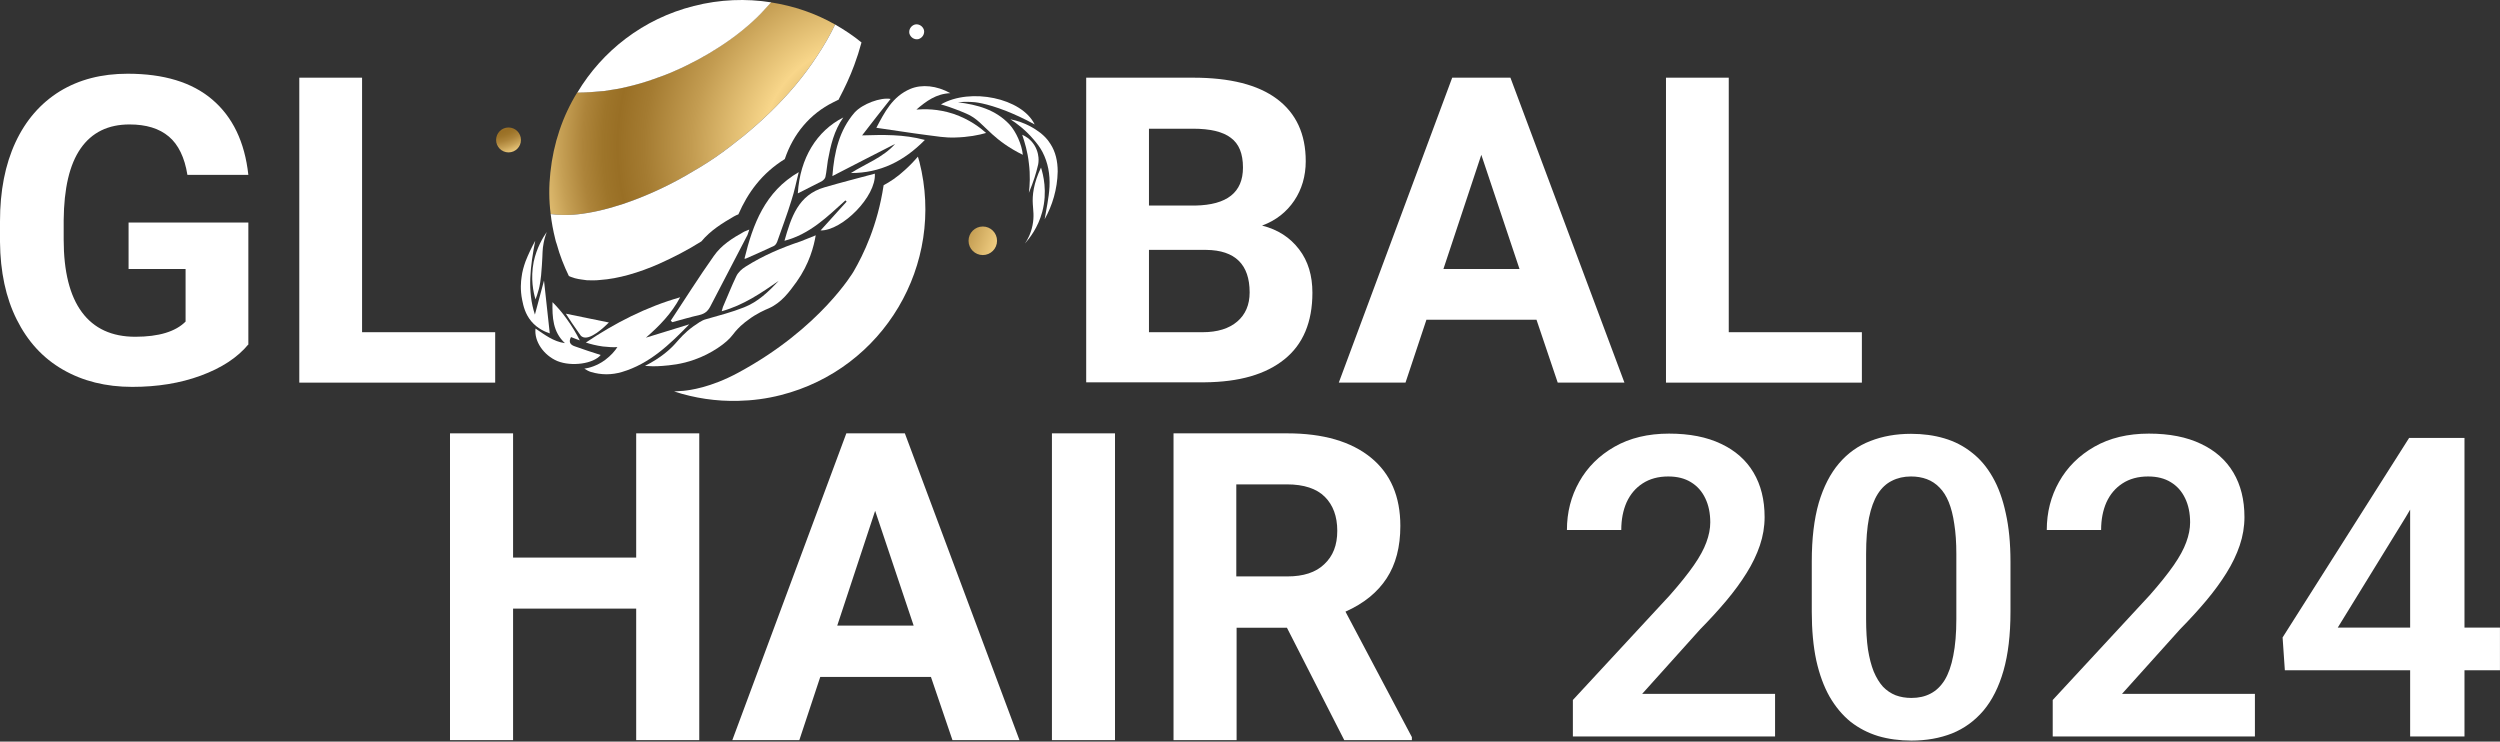 <?xml version="1.0" encoding="UTF-8"?> <svg xmlns="http://www.w3.org/2000/svg" width="745" height="221" viewBox="0 0 745 221" fill="none"><rect x="0" y="0" width="745" height="221" fill="#333333" stroke="none"/><path d="M208.381 220.557H189.585V181.364H152.897V220.557H134.101V129.138H152.897V166.158H189.585V129.138H208.381V220.557Z" fill="white"></path><path d="M277.42 201.73H244.436L238.201 220.557H218.231L252.208 129.138H269.648L303.806 220.557H283.835L277.42 201.73ZM249.497 186.433H272.269L260.792 152.219L249.497 186.433Z" fill="white"></path><path d="M332.271 220.557H313.475V129.138H332.271V220.557Z" fill="white"></path><path d="M383.508 187.067H368.507V220.557H349.711V129.138H383.598C394.351 129.138 402.665 131.582 408.539 136.379C414.412 141.176 417.304 147.965 417.304 156.745C417.304 162.99 415.948 168.149 413.237 172.313C410.527 176.477 406.46 179.826 400.948 182.269L420.738 219.652V220.557H400.586L383.508 187.067ZM368.507 171.77H383.688C388.387 171.77 392.092 170.593 394.622 168.149C397.243 165.706 398.508 162.447 398.508 158.193C398.508 153.848 397.243 150.499 394.803 148.055C392.363 145.612 388.568 144.344 383.508 144.344H368.417V171.77H368.507Z" fill="white"></path><path d="M74.099 102.527C70.756 106.6 65.966 109.678 59.822 111.941C53.677 114.204 46.899 115.29 39.399 115.29C31.537 115.29 24.67 113.57 18.706 110.13C12.742 106.691 8.223 101.713 4.97 95.196C1.717 88.679 0.091 80.985 0 72.115V65.96C0 56.909 1.536 49.034 4.609 42.426C7.681 35.819 12.109 30.75 17.802 27.22C23.585 23.69 30.272 21.97 38.044 21.97C48.797 21.97 57.201 24.505 63.255 29.664C69.31 34.823 72.924 42.245 74.009 52.111H55.846C55.032 46.952 53.135 43.06 50.333 40.707C47.442 38.263 43.556 37.086 38.586 37.086C32.26 37.086 27.381 39.44 24.037 44.237C20.694 49.034 19.067 56.184 18.977 65.598V71.391C18.977 80.895 20.784 88.136 24.399 93.023C28.013 97.911 33.345 100.355 40.303 100.355C47.351 100.355 52.321 98.816 55.303 95.829V80.171H38.315V66.322H74.009V102.527H74.099Z" fill="white"></path><path d="M107.896 98.997H147.566V114.023H89.19V23.147H107.896V98.997Z" fill="white"></path><path d="M323.686 114.023V23.147H355.495C366.519 23.147 374.833 25.229 380.526 29.483C386.219 33.737 389.11 39.892 389.11 48.038C389.11 52.474 387.935 56.456 385.676 59.805C383.417 63.154 380.254 65.688 376.098 67.227C380.797 68.404 384.411 70.757 387.122 74.287C389.833 77.817 391.098 82.162 391.098 87.231C391.098 96.01 388.297 102.618 382.785 107.053C377.182 111.579 369.32 113.842 358.928 113.932H323.686V114.023ZM342.392 61.253H356.217C365.615 61.072 370.405 57.361 370.405 49.939C370.405 45.776 369.23 42.879 366.79 41.069C364.441 39.259 360.645 38.353 355.495 38.353H342.392V61.253ZM342.392 74.468V98.997H358.386C362.814 98.997 366.248 97.911 368.688 95.829C371.128 93.748 372.393 90.851 372.393 87.14C372.393 78.813 368.055 74.559 359.471 74.468H342.392Z" fill="white"></path><path d="M457.878 95.286H425.075L418.84 114.023H398.96L432.756 23.147H450.106L484.083 114.023H464.203L457.878 95.286ZM430.136 80.171H452.817L441.431 46.138L430.136 80.171Z" fill="white"></path><path d="M515.169 98.997H554.839V114.023H496.463V23.147H515.169V98.997Z" fill="white"></path><path d="M215.068 92.752C215.249 92.118 215.339 91.756 215.429 91.485C216.785 88.407 217.96 85.33 219.405 82.343C219.948 81.166 221.032 80.17 222.207 79.446C227.358 76.188 232.87 73.835 238.563 71.934C240.009 71.391 241.454 70.757 243.081 70.123C242.539 73.382 241.183 78.632 237.388 83.972C235.219 86.959 232.96 90.127 229.165 91.847C228.08 92.299 225.37 93.476 223.02 95.286C222.478 95.648 221.665 96.282 220.761 97.096C219.405 98.364 218.592 99.45 218.321 99.812C216.514 102.256 211.905 105.424 207.026 107.143C203.049 108.592 199.616 108.863 197.357 109.044C195.278 109.225 193.471 109.135 192.206 109.044C196.995 106.6 199.796 104.066 201.513 102.075C202.417 101.079 203.953 99.178 206.574 97.278C207.929 96.372 209.014 95.467 210.459 95.105C214.255 94.019 218.14 93.023 221.755 91.575C225.912 89.946 229.074 86.868 232.056 83.701C226.815 87.321 221.574 90.942 215.068 92.752Z" fill="white"></path><path d="M202.688 88.588C200.158 93.385 196.543 97.096 192.477 100.626C196.814 99.269 201.061 98.001 205.399 96.644C199.525 102.708 193.561 108.411 185.338 110.854C182.266 111.76 179.193 111.76 176.121 110.854C175.488 110.673 174.856 110.311 174.133 109.859C175.488 109.678 177.928 109.044 180.368 107.234C182.175 105.876 183.35 104.428 183.983 103.432C182.717 103.523 181.272 103.432 179.645 103.251C177.657 102.98 175.94 102.527 174.585 102.075C183.35 96.191 192.567 91.485 202.688 88.588Z" fill="white"></path><path d="M265.401 29.483C262.509 33.103 259.708 36.724 256.907 40.344C263.232 40.163 269.196 39.982 275.612 41.702C269.377 48.038 262.329 51.568 253.563 51.568C257.991 48.762 263.142 46.952 266.756 42.879C260.612 46.047 254.467 49.124 248.051 52.473C248.593 45.232 250.129 38.806 254.648 33.556C256.997 30.931 262.509 28.94 265.401 29.483Z" fill="white"></path><path d="M261.154 38.082C263.594 33.465 265.943 28.759 271.275 26.496C274.709 25.048 279.136 25.5 283.203 27.763C278.956 27.944 276.064 30.116 273.082 32.651C275.431 32.47 279.408 32.379 284.107 33.918C288.896 35.547 292.149 38.082 293.866 39.62C291.697 40.254 288.534 40.888 284.558 40.978C281.486 41.069 279.227 40.616 276.245 40.254C271.275 39.62 266.305 38.806 261.154 38.082Z" fill="white"></path><path d="M251.937 59.714C246.515 64.602 241.364 69.761 233.773 71.753C235.761 64.783 237.84 58.085 245.702 55.822C250.672 54.374 255.642 53.107 260.702 51.749C261.154 58.538 250.943 68.766 244.527 68.675C247.147 65.779 249.678 62.973 252.298 60.076C252.208 59.986 252.027 59.805 251.937 59.714Z" fill="white"></path><path d="M199.887 95.558C204.134 89.131 208.291 82.524 212.718 76.278C214.978 73.02 218.321 70.938 221.755 69.037C222.116 68.856 222.478 68.766 223.291 68.404C223.02 69.128 222.93 69.671 222.749 70.033C219.044 77.183 215.339 84.243 211.634 91.394C210.911 92.752 210.008 93.476 208.562 93.838C205.76 94.471 203.049 95.286 200.339 96.01C200.158 95.829 200.067 95.739 199.887 95.558Z" fill="white"></path><path d="M221.845 77.093C224.375 66.774 227.99 57.089 238.021 51.297C237.298 54.103 236.755 56.999 235.852 59.714C234.587 63.878 233.05 67.861 231.605 72.024C231.424 72.477 231.062 73.11 230.611 73.291C227.9 74.559 225.098 75.826 222.387 77.002C222.297 77.093 222.116 77.093 221.845 77.093Z" fill="white"></path><path d="M308.324 37.086C305.071 35.276 302.179 34.009 299.92 33.103C293.685 30.66 290.342 30.388 289.438 30.388C287.811 30.298 286.366 30.388 285.462 30.479C291.245 31.203 296.667 32.651 300.824 37.086C302.812 39.258 304.529 43.15 304.8 46.137C300.553 44.056 297.661 41.793 295.764 40.073C292.781 37.448 291.155 35.185 287.902 33.828C285.643 32.832 282.751 31.836 282.751 31.836C281.757 31.474 280.944 31.293 280.402 31.112C289.167 26.043 304.529 29.211 308.324 37.086Z" fill="white"></path><path d="M179.012 105.786C176.844 108.411 170.337 109.316 166.09 107.596C162.024 105.876 159.132 101.713 159.584 97.911C162.295 99.721 164.916 101.803 168.349 102.256C164.735 98.907 164.554 94.562 164.645 90.036C166 91.394 167.446 93.023 168.801 94.924C170.518 97.277 171.783 99.45 172.777 101.441C171.874 101.079 170.97 100.807 170.157 100.445C169.343 101.984 169.976 102.799 171.422 103.251C173.952 104.156 176.392 104.971 179.012 105.786Z" fill="white"></path><path d="M237.749 57.632C238.382 47.042 243.442 38.987 251.304 35.004C248.503 38.987 247.509 43.422 246.696 47.857C246.424 49.486 246.334 51.115 245.973 52.745C245.882 53.197 245.34 53.74 244.888 54.012C242.448 55.279 240.009 56.456 237.749 57.632Z" fill="white"></path><path d="M163.831 99.359C162.566 98.907 160.217 98.002 158.319 95.739C156.512 93.566 155.97 91.213 155.608 89.403C154.975 86.325 155.247 83.791 155.427 82.614C155.608 80.985 156.06 79.446 156.602 77.908C157.415 75.826 158.409 73.744 159.494 71.753C158.048 79.265 157.054 86.687 159.403 93.747C160.307 90.398 161.211 86.959 162.114 83.61C162.656 88.86 163.289 94.109 163.831 99.359Z" fill="white"></path><path d="M301.095 35.547C305.613 36.452 308.505 38.444 309.951 39.53C310.854 40.254 312.029 41.25 313.023 42.879C314.559 45.232 315.192 48.038 315.192 51.116C315.102 56.365 313.565 61.344 311.306 65.326C311.758 62.52 312.571 59.081 312.752 55.641C312.933 51.93 312.3 48.491 310.674 45.323C309.86 43.784 309.047 42.788 308.053 41.612C305.523 38.625 302.902 36.724 301.095 35.547Z" fill="white"></path><path d="M306.607 57.452C306.878 55.189 307.059 52.202 306.607 48.672C306.246 45.232 305.342 42.336 304.619 40.164C305.252 40.435 306.969 41.25 308.234 43.241C309.409 45.142 309.499 46.952 309.499 47.586C309.499 48.581 309.318 49.396 309.138 49.939C308.776 51.478 308.053 54.012 306.607 57.452Z" fill="white"></path><path d="M310.222 49.939C310.854 51.93 312.21 57.089 310.583 63.154C309.318 67.861 306.788 71.029 305.433 72.567C306.246 71.391 307.24 69.49 307.692 67.136C308.234 64.512 307.872 62.611 307.782 60.891C307.601 58.266 307.963 54.646 310.222 49.939Z" fill="white"></path><path d="M162.928 69.128C162.657 69.852 162.295 70.938 162.024 72.296C161.572 74.558 161.753 75.283 161.482 79.084C161.211 83.7 160.759 85.42 160.578 86.144C160.217 87.502 159.855 88.497 159.584 89.222C158.952 87.14 158.048 83.067 159.042 77.998C159.946 73.834 161.753 70.847 162.928 69.128Z" fill="white"></path><path d="M168.621 93.476C172.868 94.381 177.115 95.196 181.452 96.101C179.916 97.639 175.669 101.622 173.5 100.355C173.139 100.174 172.868 99.812 172.597 99.359C170.97 97.096 169.705 95.196 168.621 93.476Z" fill="white"></path><path d="M292.872 76.007C295.218 76.007 297.119 74.102 297.119 71.753C297.119 69.403 295.218 67.499 292.872 67.499C290.526 67.499 288.625 69.403 288.625 71.753C288.625 74.102 290.526 76.007 292.872 76.007Z" fill="url(#paint0_radial_91_43)"></path><path d="M275.341 8.936C275.612 10.113 274.889 11.29 273.715 11.652C272.54 11.923 271.365 11.199 271.004 10.023C270.733 8.846 271.455 7.669 272.63 7.307C273.805 7.036 274.98 7.76 275.341 8.936Z" fill="white"></path><path d="M248.864 7.307C247.328 10.566 245.521 13.643 243.533 16.63C241.545 19.707 239.376 22.604 237.027 25.41C232.328 31.022 227.086 36 221.574 40.526C218.773 42.788 215.972 44.961 213.08 46.952C210.188 48.943 207.116 50.754 204.134 52.473C198.079 55.913 191.844 58.719 185.609 60.801C181.001 62.339 176.392 63.425 172.054 63.878C170.609 64.059 169.163 64.059 167.717 64.059C166.452 64.059 165.277 63.969 164.102 63.788C163.56 59.624 163.56 55.46 164.012 51.387C164.916 42.788 167.627 34.642 172.054 27.492C174.585 27.582 177.205 27.401 179.916 27.13C184.615 26.496 189.404 25.41 194.103 23.781C196.453 22.966 198.802 22.151 201.152 21.065C203.501 20.07 205.76 18.893 208.02 17.716C212.538 15.272 216.875 12.466 220.942 9.208C222.93 7.579 224.918 5.859 226.725 3.958C227.719 2.872 228.713 1.786 229.707 0.7C236.575 1.786 242.991 3.958 248.864 7.307Z" fill="url(#paint1_radial_91_43)"></path><path d="M218.683 64.512C219.134 64.24 219.586 64.059 220.038 63.878C222.839 57.452 226.996 51.659 233.864 47.405C236.394 39.892 241.364 33.918 248.322 30.479L249.949 29.664C249.949 29.574 250.039 29.483 250.039 29.393C251.756 26.134 253.292 22.876 254.557 19.436C255.371 17.264 256.093 15.001 256.726 12.648C254.286 10.656 251.575 8.846 248.864 7.307C247.328 10.566 245.521 13.643 243.533 16.63C241.545 19.708 239.376 22.604 237.027 25.41C232.328 31.022 227.086 36 221.574 40.526C218.773 42.789 215.972 44.961 213.08 46.952C210.188 48.944 207.116 50.754 204.134 52.474C198.079 55.913 191.844 58.719 185.609 60.801C181.001 62.339 176.392 63.426 172.054 63.878C170.609 64.059 169.163 64.059 167.717 64.059C166.452 64.059 165.277 63.969 164.102 63.788C164.373 66.232 164.825 68.675 165.458 71.21C165.548 71.753 165.729 72.205 165.91 72.749C166.813 76.098 168.078 79.266 169.524 82.252C169.705 82.343 169.886 82.433 170.157 82.524C170.609 82.614 171.06 82.886 171.603 82.977C172.597 83.248 173.771 83.339 174.946 83.52C176.211 83.52 177.476 83.61 178.832 83.429C184.254 83.067 190.398 81.257 196.362 78.632C200.61 76.731 204.857 74.559 209.014 71.934C211.724 68.675 215.249 66.503 218.683 64.512Z" fill="white"></path><path d="M180.006 27.13C184.705 26.496 189.495 25.41 194.194 23.781C196.543 22.966 198.893 22.151 201.242 21.065C203.592 20.07 205.851 18.893 208.11 17.716C212.628 15.272 216.966 12.466 221.032 9.208C223.02 7.579 225.008 5.859 226.815 3.958C227.809 2.872 228.803 1.786 229.797 0.7C222.387 -0.477 214.526 -0.205 206.754 1.786C191.664 5.587 179.464 15.182 172.054 27.582C174.585 27.582 177.296 27.401 180.006 27.13Z" fill="white"></path><path d="M273.986 48.219C273.895 47.857 273.534 46.681 273.534 46.681C272.449 47.948 271.094 49.396 269.558 50.754C267.389 52.745 265.22 54.193 263.323 55.189C261.515 67.227 257.268 75.916 254.377 80.895C254.377 80.895 244.527 97.821 220.038 111.036C211.724 115.561 205.399 116.285 203.682 116.466C202.778 116.557 201.784 116.557 200.881 116.647C206.935 118.639 213.441 119.634 220.038 119.453C224.195 119.363 228.442 118.82 232.689 117.734C263.323 109.949 281.757 78.813 273.986 48.219Z" fill="white"></path><path d="M151.542 45.413C153.588 45.413 155.247 43.752 155.247 41.702C155.247 39.653 153.588 37.991 151.542 37.991C149.495 37.991 147.837 39.653 147.837 41.702C147.837 43.752 149.495 45.413 151.542 45.413Z" fill="url(#paint2_radial_91_43)"></path><path d="M528.969 206.763V219.474H468.716V208.597L497.62 177.37C500.635 173.948 503.018 170.974 504.77 168.448C506.522 165.923 507.764 163.641 508.498 161.604C509.272 159.527 509.659 157.551 509.659 155.677C509.659 152.947 509.17 150.564 508.192 148.527C507.214 146.449 505.789 144.84 503.915 143.7C502.081 142.559 499.82 141.988 497.132 141.988C494.158 141.988 491.611 142.681 489.493 144.066C487.415 145.411 485.826 147.285 484.727 149.688C483.667 152.092 483.138 154.842 483.138 157.938H466.944C466.944 152.682 468.166 147.896 470.61 143.577C473.055 139.218 476.558 135.735 481.121 133.128C485.684 130.52 491.102 129.217 497.376 129.217C503.487 129.217 508.661 130.235 512.898 132.272C517.134 134.268 520.353 137.12 522.553 140.827C524.753 144.535 525.853 148.955 525.853 154.088C525.853 156.94 525.384 159.751 524.447 162.521C523.51 165.291 522.186 168.041 520.475 170.771C518.805 173.459 516.809 176.189 514.486 178.959C512.164 181.729 509.577 184.561 506.726 187.453L489.371 206.763H528.969Z" fill="white"></path><path d="M599.122 167.349V182.32C599.122 189.164 598.429 195.01 597.044 199.858C595.659 204.706 593.663 208.678 591.055 211.774C588.448 214.83 585.332 217.091 581.706 218.557C578.08 219.983 574.047 220.696 569.606 220.696C566.062 220.696 562.762 220.248 559.707 219.352C556.651 218.415 553.901 216.989 551.457 215.074C549.053 213.119 546.976 210.634 545.224 207.619C543.513 204.604 542.189 200.999 541.252 196.803C540.356 192.607 539.908 187.779 539.908 182.32V167.349C539.908 160.504 540.6 154.679 541.985 149.871C543.411 145.064 545.428 141.133 548.035 138.078C550.642 135.022 553.759 132.802 557.385 131.417C561.01 129.991 565.043 129.278 569.484 129.278C573.069 129.278 576.369 129.726 579.384 130.622C582.439 131.519 585.169 132.924 587.572 134.839C590.016 136.713 592.094 139.157 593.805 142.172C595.516 145.146 596.82 148.731 597.716 152.927C598.653 157.082 599.122 161.889 599.122 167.349ZM582.989 184.52V165.087C582.989 161.665 582.785 158.691 582.378 156.166C582.011 153.599 581.461 151.42 580.728 149.627C579.995 147.835 579.078 146.388 577.978 145.288C576.878 144.148 575.615 143.312 574.189 142.783C572.764 142.253 571.195 141.988 569.484 141.988C567.366 141.988 565.471 142.416 563.801 143.272C562.131 144.087 560.725 145.39 559.584 147.183C558.444 148.975 557.568 151.358 556.957 154.332C556.386 157.266 556.101 160.851 556.101 165.087V184.52C556.101 187.942 556.285 190.936 556.651 193.503C557.059 196.07 557.629 198.269 558.362 200.103C559.136 201.936 560.053 203.443 561.112 204.625C562.212 205.765 563.475 206.621 564.901 207.191C566.327 207.721 567.895 207.986 569.606 207.986C571.765 207.986 573.66 207.558 575.289 206.702C576.96 205.847 578.365 204.502 579.506 202.669C580.647 200.795 581.502 198.371 582.072 195.397C582.683 192.383 582.989 188.757 582.989 184.52Z" fill="white"></path><path d="M671.963 206.763V219.474H611.71V208.597L640.614 177.37C643.629 173.948 646.012 170.974 647.764 168.448C649.516 165.923 650.758 163.641 651.492 161.604C652.266 159.527 652.653 157.551 652.653 155.677C652.653 152.947 652.164 150.564 651.186 148.527C650.208 146.449 648.783 144.84 646.909 143.7C645.075 142.559 642.814 141.988 640.125 141.988C637.152 141.988 634.605 142.681 632.487 144.066C630.409 145.411 628.82 147.285 627.72 149.688C626.661 152.092 626.132 154.842 626.132 157.938H609.938C609.938 152.682 611.16 147.896 613.604 143.577C616.049 139.218 619.552 135.735 624.115 133.128C628.678 130.52 634.096 129.217 640.37 129.217C646.481 129.217 651.655 130.235 655.891 132.272C660.128 134.268 663.347 137.12 665.547 140.827C667.747 144.535 668.846 148.955 668.846 154.088C668.846 156.94 668.378 159.751 667.441 162.521C666.504 165.291 665.18 168.041 663.469 170.771C661.799 173.459 659.802 176.189 657.48 178.959C655.158 181.729 652.571 184.561 649.719 187.453L632.365 206.763H671.963Z" fill="white"></path><path d="M744.988 187.025V199.736H680.885L680.213 189.959L717.917 130.5H730.81L716.878 154.149L696.651 187.025H744.988ZM734.416 130.5V219.474H718.222V130.5H734.416Z" fill="white"></path><defs><radialGradient id="paint0_radial_91_43" cx="0" cy="0" r="1" gradientUnits="userSpaceOnUse" gradientTransform="translate(224.589 47.542) scale(78.377 78.507)"><stop stop-color="#F8D68A"></stop><stop offset="0.017" stop-color="#E6C479"></stop><stop offset="0.051" stop-color="#B9944E"></stop><stop offset="0.095" stop-color="#754E0E"></stop><stop offset="0.235" stop-color="#936E2B"></stop><stop offset="0.54" stop-color="#E0BD74"></stop><stop offset="0.63" stop-color="#F8D68A"></stop><stop offset="0.676" stop-color="#F8D68A"></stop><stop offset="0.695" stop-color="#E7C478"></stop><stop offset="0.734" stop-color="#BC954A"></stop><stop offset="0.762" stop-color="#996F25"></stop><stop offset="1" stop-color="#F8D68A"></stop></radialGradient><radialGradient id="paint1_radial_91_43" cx="0" cy="0" r="1" gradientUnits="userSpaceOnUse" gradientTransform="translate(257.828 43.619) scale(159.942 160.206)"><stop stop-color="#996F25"></stop><stop offset="0.101" stop-color="#CDA75C"></stop><stop offset="0.191" stop-color="#F8D68A"></stop><stop offset="0.202" stop-color="#F3D185"></stop><stop offset="0.322" stop-color="#C39C51"></stop><stop offset="0.412" stop-color="#A47B31"></stop><stop offset="0.461" stop-color="#996F25"></stop><stop offset="0.489" stop-color="#9E752A"></stop><stop offset="0.526" stop-color="#AD843A"></stop><stop offset="0.566" stop-color="#C59F54"></stop><stop offset="0.61" stop-color="#E6C377"></stop><stop offset="0.629" stop-color="#F8D68A"></stop><stop offset="0.669" stop-color="#F0CD81"></stop><stop offset="0.733" stop-color="#D9B569"></stop><stop offset="0.814" stop-color="#B58D42"></stop><stop offset="0.868" stop-color="#996F25"></stop></radialGradient><radialGradient id="paint2_radial_91_43" cx="0" cy="0" r="1" gradientUnits="userSpaceOnUse" gradientTransform="translate(143.717 21.591) scale(39.636 39.701)"><stop stop-color="#996F25"></stop><stop offset="0.034" stop-color="#9E752A"></stop><stop offset="0.077" stop-color="#AD843A"></stop><stop offset="0.125" stop-color="#C59F54"></stop><stop offset="0.177" stop-color="#E6C377"></stop><stop offset="0.201" stop-color="#F8D68A"></stop><stop offset="0.211" stop-color="#F3D185"></stop><stop offset="0.331" stop-color="#C39C51"></stop><stop offset="0.42" stop-color="#A47B31"></stop><stop offset="0.469" stop-color="#996F25"></stop><stop offset="0.5" stop-color="#9E752A"></stop><stop offset="0.54" stop-color="#AD843A"></stop><stop offset="0.584" stop-color="#C59F54"></stop><stop offset="0.631" stop-color="#E6C377"></stop><stop offset="0.653" stop-color="#F8D68A"></stop><stop offset="0.687" stop-color="#F0CD81"></stop><stop offset="0.742" stop-color="#D9B569"></stop><stop offset="0.811" stop-color="#B58D42"></stop><stop offset="0.857" stop-color="#996F25"></stop></radialGradient></defs></svg> 